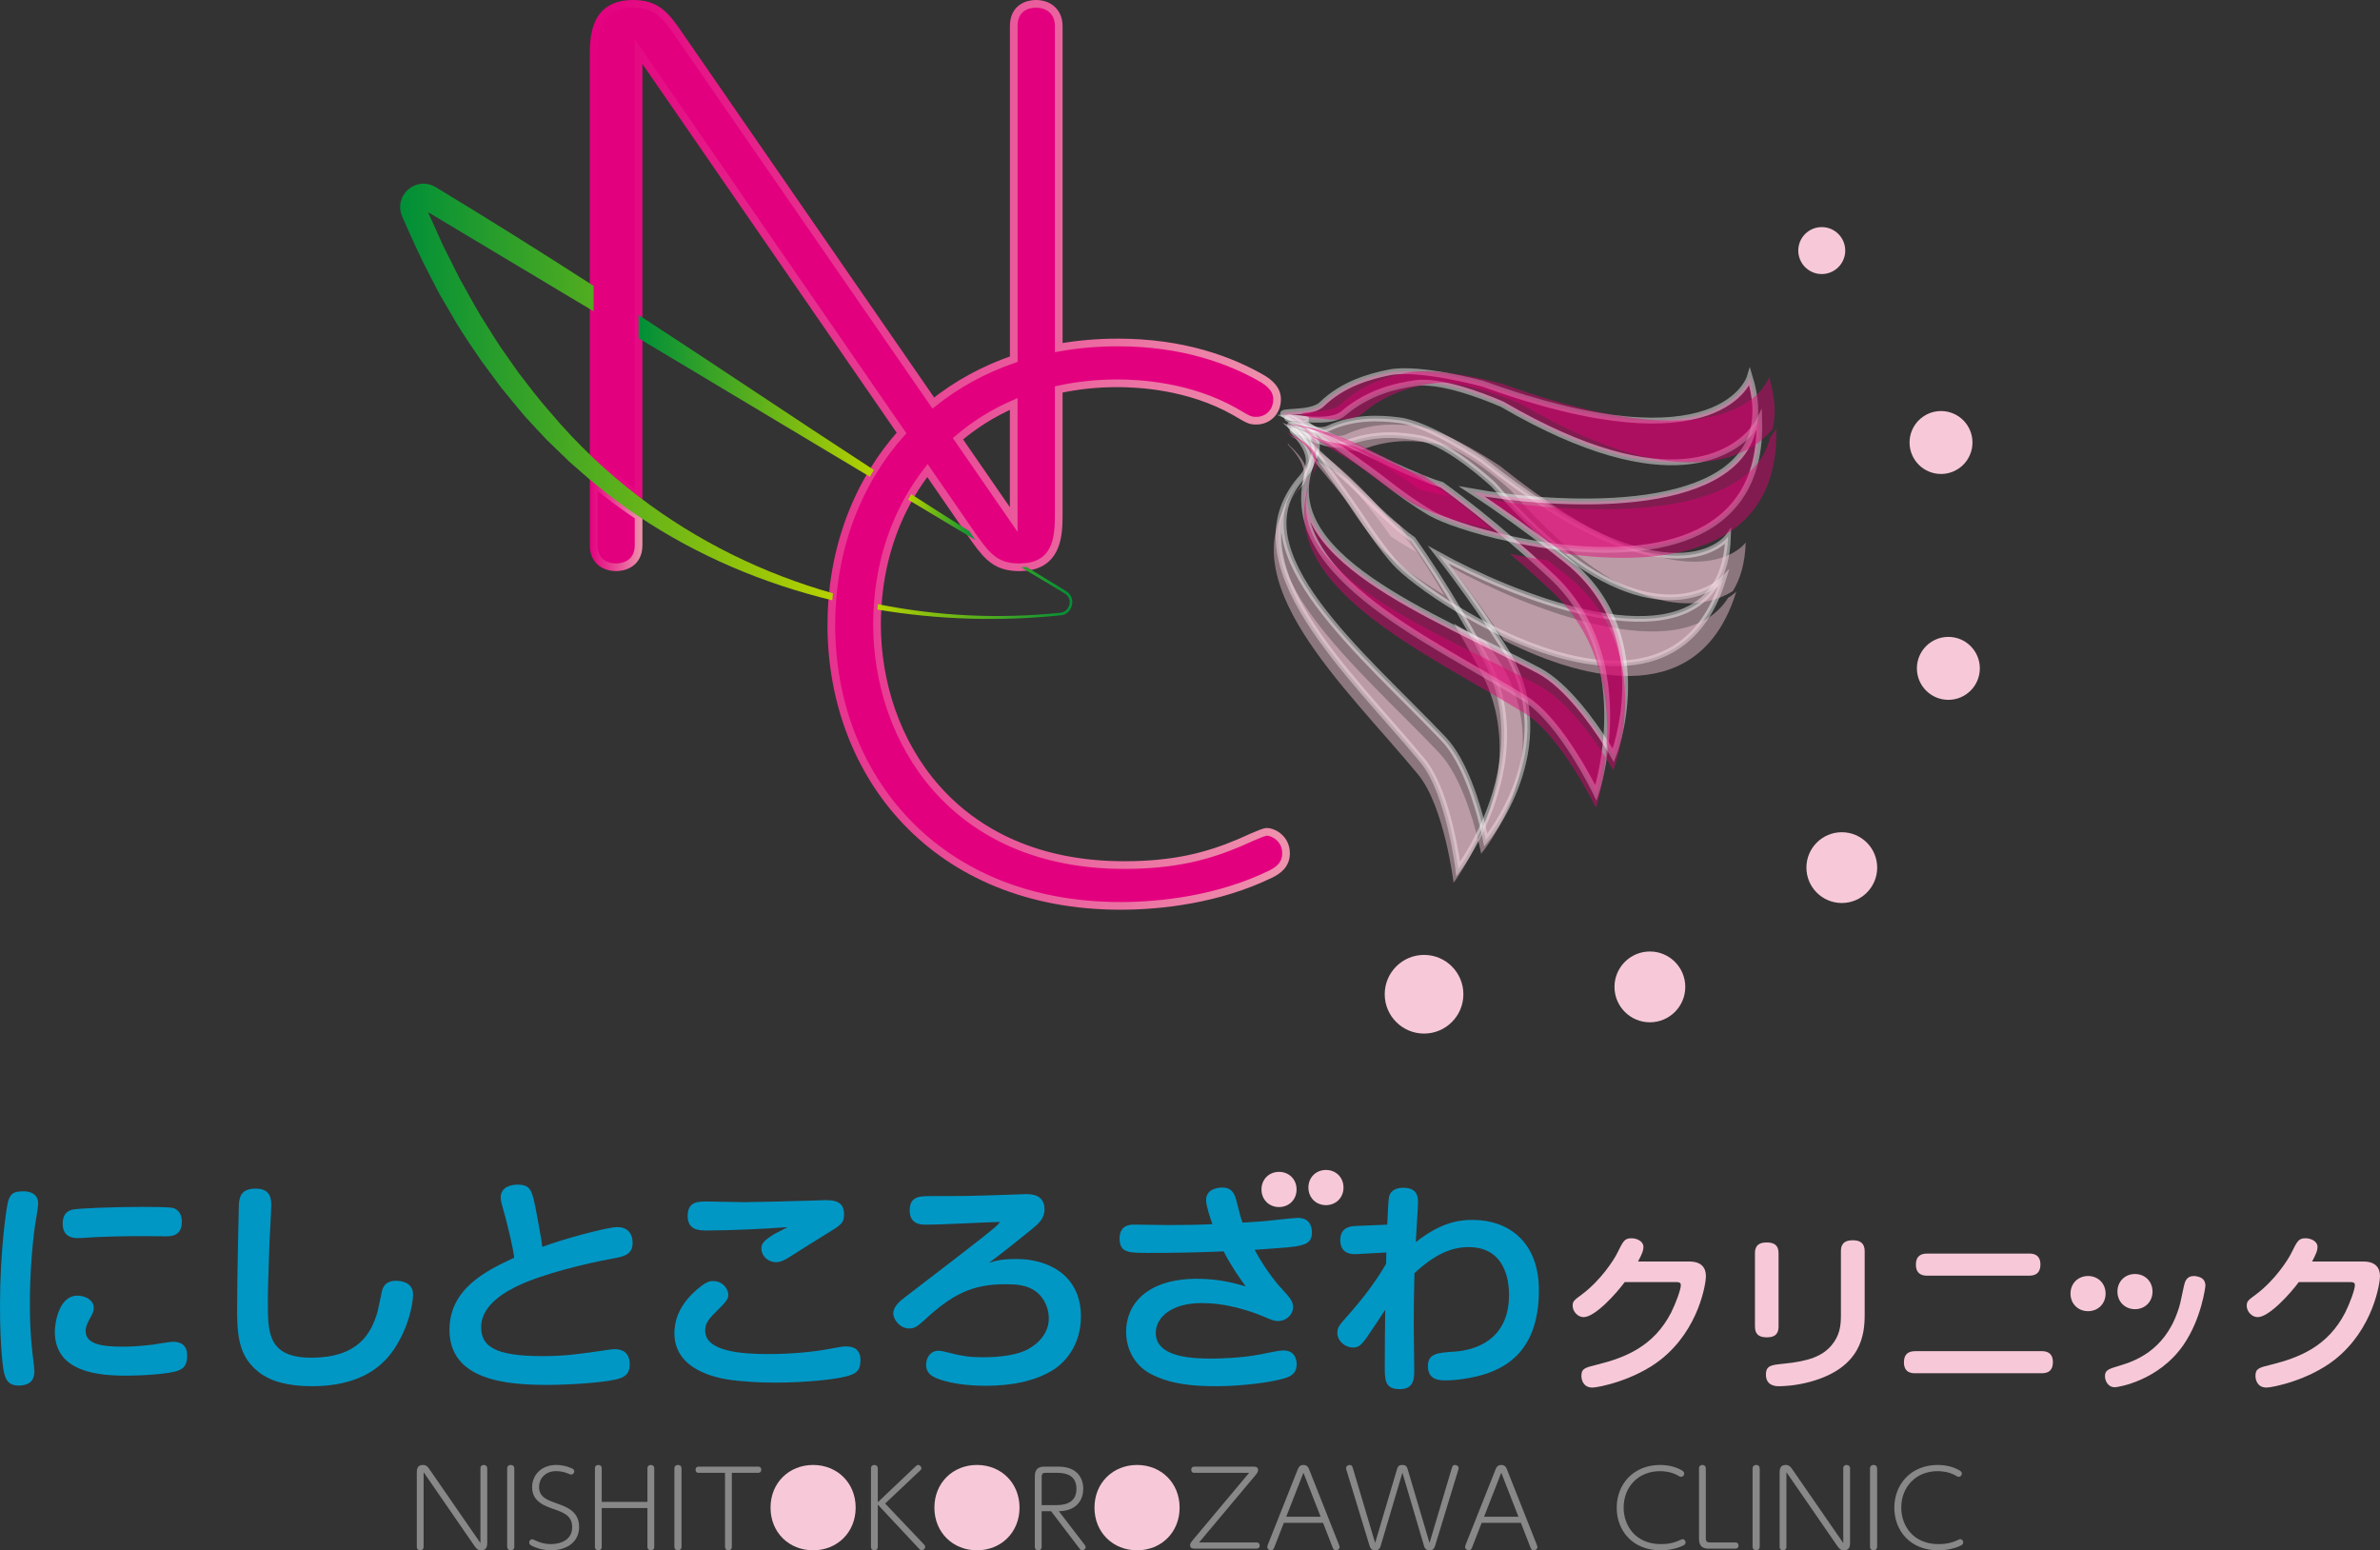 <?xml version="1.0" encoding="utf-8"?>
<!-- Generator: Adobe Illustrator 26.2.1, SVG Export Plug-In . SVG Version: 6.00 Build 0)  -->
<svg version="1.1" id="レイヤー_1" xmlns="http://www.w3.org/2000/svg" xmlns:xlink="http://www.w3.org/1999/xlink" x="0px"
	 y="0px" viewBox="0 0 201.626 131.324" style="enable-background:new 0 0 201.626 131.324;" xml:space="preserve">
<rect x="0" y="0" width="201.626" height="131.324" fill="#333333" stroke="none"/>
<style type="text/css">
	.st0{opacity:0.45;fill:#F7C9D8;stroke:#FFFFFF;stroke-width:0.477;stroke-miterlimit:10;}
	.st1{opacity:0.45;fill:#F7C9D8;}
	.st2{fill:none;}
	.st3{fill:#E3007F;stroke:url(#SVGID_1_);stroke-width:0.65;stroke-miterlimit:10;}
	
		.st4{fill:#E3007F;stroke:url(#SVGID_00000065782223842667125700000011024710189721704848_);stroke-width:0.65;stroke-miterlimit:10;}
	.st5{fill:#F7C9D8;}
	.st6{opacity:0.45;fill:#E30075;stroke:#FFFFFF;stroke-width:0.494;stroke-miterlimit:10;}
	.st7{opacity:0.45;fill:#E30075;}
	.st8{fill:url(#SVGID_00000134937925688826738310000015750195808579310483_);}
	.st9{fill:url(#SVGID_00000010291434703105401010000003910409232521720505_);}
	.st10{fill:url(#SVGID_00000141432802948434390740000006443347876616167345_);}
	.st11{fill:url(#SVGID_00000152264333078397205290000000295166830035184540_);}
	.st12{fill:#888888;}
	.st13{fill:#0097C5;}
</style>
<g>
	<g>
		<g>
			<path class="st0" d="M122.32,62.624c-6.684-7.072-17.766-16.02-11.934-22.279c0.348-0.374,1.814-1.449-0.767-3.779
				c-0.11-0.1-0.059-0.111,0.094-0.065c0,0-0.001-0.001-0.001-0.001c-0.204-0.071-0.291-0.07-0.173,0.05
				c2.379,2.424,0.91,3.673,0.555,4.099c-5.943,7.138,4.323,16.386,10.433,23.798c2.227,2.701,3.01,9.172,3.01,9.172
				s1.061-1.395,2.077-3.617C125.157,68.136,124.086,64.492,122.32,62.624z"/>
			<path class="st0" d="M111.388,37.234c0.697,0.248,1.771,0.648,2.553,0.34c2.499-0.986,4.768-0.761,6.41-0.449
				c2.48,0.469,6.176,3.939,6.176,3.939c10.434,12.004,16.777,9.758,18.775,8.508c0.65-1.033,1.041-2.386,1.096-4.123
				c0,0-4.597,6.501-20.836-6.496c0,0-4.475-3.029-6.984-3.352c-1.662-0.216-3.904-0.323-6.046,0.691
				c-1.131,0.536-3.606-0.749-3.204-0.187c0.036,0.05,0.173,0.19,0.384,0.394c0.008,0.003,0.016,0.006,0.025,0.009
				C110.054,36.61,110.752,36.926,111.388,37.234z"/>
			<path class="st0" d="M126.044,56.129c2.546,5.216,1.111,10.498-0.431,13.872c0.173,0.709,0.258,1.162,0.258,1.162
				s6.569-7.777,1.784-15.897c-0.088-0.149-0.571-0.926-1.339-2.08c-0.975-0.492-1.904-1.011-2.768-1.531
				C124.984,54.076,125.925,55.885,126.044,56.129z"/>
			<path class="st0" d="M111.097,37.133c-0.517-0.26-1.056-0.514-1.361-0.624c-0.008-0.002-0.016-0.005-0.023-0.008
				c0.315,0.306,0.796,0.758,1.355,1.28c-0.203-0.296-0.335-0.499-0.361-0.564C110.629,37.019,110.794,37.036,111.097,37.133z"/>
			<path class="st0" d="M145.988,49.052c0,0-0.23,0.234-0.686,0.519c-3.933,6.253-17.365,0.78-23.441-2.575
				c1.838,2.353,3.412,4.622,4.456,6.19C133.45,56.785,142.964,58.921,145.988,49.052z"/>
			<path class="st0" d="M115.618,42.069c-0.893-0.895-3.015-2.854-4.551-4.287c0.946,1.379,3.468,4.815,4.33,6.145
				c0.763,1.178,1.702,2.505,2.724,3.681c0.707,0.814,2.743,2.433,5.427,4.048c-1.056-1.782-2.381-3.895-3.843-5.961
				c-0.194-0.133-0.359-0.254-0.491-0.36C117.92,44.298,116.665,43.118,115.618,42.069z"/>
		</g>
		<path class="st1" d="M121.928,63.779c-6.684-7.072-17.766-16.02-11.934-22.279c0.348-0.374,1.814-1.449-0.767-3.779
			c-0.11-0.1-0.059-0.111,0.094-0.065c-0.001,0-0.001-0.001-0.001-0.001c-0.204-0.071-0.291-0.07-0.173,0.05
			c2.379,2.424,0.91,3.673,0.555,4.099c-5.943,7.138,4.323,16.386,10.432,23.798c2.227,2.701,3.01,9.172,3.01,9.172
			s1.061-1.395,2.077-3.617C124.764,69.291,123.693,65.647,121.928,63.779z"/>
		<path class="st1" d="M112.88,37.74c0.697,0.248,1.771,0.648,2.553,0.34c2.499-0.986,4.768-0.761,6.41-0.449
			c2.48,0.469,6.176,3.939,6.176,3.939c10.434,12.004,16.777,9.758,18.775,8.508c0.65-1.033,1.041-2.386,1.096-4.123
			c0,0-4.597,6.501-20.836-6.496c0,0-4.475-3.029-6.984-3.352c-1.662-0.216-3.904-0.323-6.046,0.691
			c-1.131,0.536-3.606-0.749-3.204-0.187c0.036,0.05,0.173,0.19,0.384,0.394c0.008,0.003,0.016,0.006,0.025,0.009
			C111.546,37.117,112.243,37.433,112.88,37.74z"/>
		<path class="st1" d="M125.652,57.284c2.546,5.216,1.111,10.498-0.431,13.872c0.173,0.709,0.258,1.162,0.258,1.162
			s6.569-7.777,1.784-15.897c-0.088-0.149-0.571-0.926-1.339-2.08c-0.975-0.492-1.904-1.011-2.768-1.531
			C124.591,55.231,125.532,57.04,125.652,57.284z"/>
		<path class="st1" d="M147.091,50.116c0,0-0.23,0.234-0.686,0.519c-3.933,6.253-17.365,0.78-23.441-2.575
			c1.838,2.353,3.412,4.622,4.456,6.19C134.552,57.849,144.066,59.985,147.091,50.116z"/>
		<path class="st1" d="M114.45,40.852c-0.893-0.895-2.058-1.014-3.594-2.448c0.946,1.379,2.511,2.976,3.373,4.305
			c0.763,1.178,1.702,2.505,2.724,3.681c0.707,0.814,2.743,2.433,5.427,4.048c-1.056-1.782-2.381-3.895-3.843-5.961
			c-0.194-0.133-0.359-0.254-0.491-0.36C116.751,43.081,115.496,41.901,114.45,40.852z"/>
		<path class="st1" d="M109.529,36.994c-0.107-0.038-0.204-0.072-0.291-0.1c0.521,0.262,1.018,0.53,1.225,0.66
			c2.466,1.545,5.093,4.665,7.384,7.901c0.522,0.358,1.258,0.807,2.154,1.302c-2.801-3.587-6.215-7.369-9.296-9.161
			C110.501,37.477,110.035,37.239,109.529,36.994z"/>
	</g>
	<path class="st2" d="M85.879,34.218c-1.749,0.763-3.331,1.758-4.725,2.947l4.725,6.842V34.218z"/>
	<path class="st2" d="M36.264,17.972c0.389,0.862,0.945,2.11,1.253,2.791c0.324,0.653,1.107,2.196,1.417,2.819
		c0.467,0.85,1.307,2.363,1.811,3.204c0.525,0.815,1.147,1.862,1.693,2.662c0.188,0.258,1.295,1.854,1.509,2.152
		c0.845,1.091,1.708,2.246,2.63,3.279c1.17,1.391,2.409,2.703,3.711,3.934V26.37C45.463,23.48,40.74,20.652,36.264,17.972z"/>
	<path class="st2" d="M89.834,51.907c0.661-0.051,1.034-0.907,0.608-1.421c-0.138-0.199-0.615-0.428-0.831-0.57
		c-0.329-0.196-1.9-1.137-3.118-1.867c-0.048,0.001-0.095,0.004-0.145,0.004c-1.844,0-2.635-0.804-3.718-2.316
		c-1.864-1.116-3.764-2.254-5.692-3.408c-1.455,2.606-2.347,5.606-2.577,8.849C79.397,52.19,84.618,52.448,89.834,51.907z"/>
	<path class="st2" d="M82.103,44.982l-3.532-5.122c-0.497,0.635-0.953,1.305-1.369,2.004c1.544,0.994,3.049,1.953,4.465,2.841
		C81.812,44.798,81.958,44.89,82.103,44.982z"/>
	<path class="st2" d="M54.099,28.652v13.404c4.929,3.767,10.526,6.526,16.462,8.204c0.355-3.586,1.426-6.94,3.129-9.877
		C67.273,36.541,60.629,32.562,54.099,28.652z"/>
	<path class="st2" d="M74.033,39.812c0.689-1.113,1.471-2.162,2.343-3.136L54.099,4.371v22.311c3.341,2.175,6.649,4.36,9.877,6.506
		C67.053,35.231,70.567,37.555,74.033,39.812z"/>
	<g>
		<linearGradient id="SVGID_1_" gradientUnits="userSpaceOnUse" x1="49.963" y1="44.288" x2="54.424" y2="44.288">
			<stop  offset="0" style="stop-color:#E3007F"/>
			<stop  offset="1" style="stop-color:#EE93AD"/>
			<stop  offset="1" style="stop-color:#E9B6BE"/>
		</linearGradient>
		<path class="st3" d="M50.288,46.177c0,1.231,0.821,1.876,1.935,1.876c0.586,0,1.876-0.292,1.876-1.876V43.74
			c-1.315-0.881-2.586-1.832-3.811-2.849V46.177z"/>
		
			<linearGradient id="SVGID_00000014634452685062991650000011601998137571308931_" gradientUnits="userSpaceOnUse" x1="49.963" y1="38.531" x2="109.276" y2="38.531">
			<stop  offset="0" style="stop-color:#E3007F"/>
			<stop  offset="1" style="stop-color:#EE93AD"/>
			<stop  offset="1" style="stop-color:#E9B6BE"/>
		</linearGradient>
		
			<path style="fill:#E3007F;stroke:url(#SVGID_00000014634452685062991650000011601998137571308931_);stroke-width:0.65;stroke-miterlimit:10;" d="
			M107.31,70.465c-0.352,0-2.17,0.879-2.346,0.938c-2.638,1.113-5.453,1.876-9.733,1.876c-14.541,0-20.932-10.612-20.932-20.404
			c0-0.417,0.015-0.829,0.036-1.238c0.008-0.153,0.016-0.307,0.027-0.459c0.23-3.243,1.122-6.243,2.577-8.849
			c0.087-0.155,0.173-0.311,0.264-0.464c0.416-0.699,0.872-1.369,1.369-2.004l3.532,5.122l0.258,0.374
			c0.092,0.132,0.182,0.258,0.27,0.381c1.083,1.512,1.874,2.316,3.718,2.316c0.05,0,0.096-0.003,0.145-0.004
			c0.162-0.004,0.317-0.014,0.463-0.031c2.733-0.326,2.734-2.893,2.734-4.538V32.99c1.56-0.341,3.215-0.521,4.954-0.521
			c1.701,0,6.039,0.177,9.969,2.405c1.113,0.644,1.231,0.762,1.817,0.762c0.939,0,1.759-0.703,1.759-1.818
			c0-0.528-0.234-1.113-1.172-1.7c-2.815-1.642-6.861-3.108-12.313-3.108c-1.751,0-3.423,0.15-5.013,0.432V2.202
			c0-1.174-0.821-1.877-1.935-1.877c-0.645,0-1.876,0.293-1.876,1.877v28.222c-2.558,0.879-4.841,2.141-6.816,3.714L57.617,3.081
			c-1.232-1.817-1.994-2.756-3.988-2.756c-3.342,0-3.342,2.874-3.342,4.574v19.316v2.155v12.445
			c1.218,1.152,2.491,2.233,3.811,3.242V28.652v-1.97V4.371l22.276,32.305c-0.872,0.974-1.654,2.023-2.343,3.136
			c-0.117,0.189-0.231,0.379-0.342,0.571c-1.703,2.937-2.774,6.291-3.129,9.877c-0.019,0.197-0.037,0.394-0.052,0.592
			c-0.053,0.686-0.081,1.38-0.081,2.081c0,12.782,8.854,23.804,24.509,23.804c3.343,0,8.267-0.527,12.723-2.697
			c0.587-0.293,1.29-0.762,1.29-1.759C108.951,71.051,107.895,70.465,107.31,70.465z M85.879,34.218v9.789l-4.725-6.842
			C82.548,35.976,84.13,34.981,85.879,34.218z"/>
	</g>
	<g>
		<g>
			<circle class="st5" cx="154.333" cy="21.226" r="1.989"/>
		</g>
		<g>
			<circle class="st5" cx="164.437" cy="37.484" r="2.665"/>
		</g>
		<g>
			<circle class="st5" cx="165.059" cy="56.616" r="2.666"/>
		</g>
		<g>
			<circle class="st5" cx="156.031" cy="73.495" r="2.998"/>
		</g>
		<g>
			<circle class="st5" cx="139.773" cy="83.599" r="2.999"/>
		</g>
		<g>
			<circle class="st5" cx="120.641" cy="84.221" r="3.332"/>
		</g>
	</g>
	<g>
		<g>
			<path class="st6" d="M130.35,56.8c-8.91-4.708-22.757-9.79-19.124-17.869c0.217-0.482,1.296-2.025-2.011-3.45
				c-0.141-0.061-0.095-0.089,0.071-0.095c-0.001,0-0.001-0.001-0.002-0.001c-0.223-0.002-0.309,0.028-0.153,0.107
				c3.14,1.584,2.116,3.298,1.91,3.834c-3.45,8.979,9.698,14.627,18.157,19.859c3.083,1.907,6.007,7.99,6.007,7.99
				s0.576-1.721,0.832-4.238C134.968,61.26,132.704,58.044,130.35,56.8z"/>
			<path class="st6" d="M111.172,35.546c0.766,0.011,1.953,0.045,2.616-0.517c2.122-1.799,4.422-2.334,6.136-2.575
				c2.587-0.366,7.368,1.805,7.368,1.805c14.23,8.294,19.701,3.979,21.244,2.087c0.293-1.23,0.226-2.687-0.299-4.407
				c0,0-2.342,7.906-22.594,0.572c0,0-5.397-1.479-7.965-0.96c-1.702,0.342-3.936,0.984-5.698,2.692
				c-0.931,0.903-3.785,0.467-3.204,0.885c0.052,0.037,0.233,0.129,0.507,0.259c0.009,0,0.018,0,0.027,0
				C109.657,35.379,110.446,35.456,111.172,35.546z"/>
			<path class="st6" d="M131.838,49.191c4.234,4.266,4.587,9.924,4.199,13.746c0.406,0.637,0.64,1.053,0.64,1.053
				s3.851-9.814-3.547-16.182c-0.136-0.117-0.868-0.718-2.006-1.593c-1.12-0.157-2.204-0.357-3.224-0.579
				C130.115,47.531,131.64,48.992,131.838,49.191z"/>
			<path class="st6" d="M110.854,35.544c-0.593-0.083-1.207-0.153-1.543-0.158c-0.008,0-0.018,0-0.025,0
				c0.411,0.195,1.033,0.478,1.755,0.804c-0.298-0.223-0.495-0.378-0.542-0.433C110.357,35.589,110.524,35.55,110.854,35.544z"/>
			<path class="st6" d="M149.036,35.607c0,0-0.148,0.306-0.5,0.738c-1.773,7.442-16.767,6.549-23.843,5.284
				c2.586,1.695,4.885,3.395,6.431,4.585C139.318,47.367,149.358,46.292,149.036,35.607z"/>
			<path class="st6" d="M116.931,38.878c-1.173-0.58-3.907-1.794-5.89-2.688c1.387,1.037,5.005,3.566,6.293,4.582
				c1.141,0.901,2.504,1.889,3.898,2.702c0.964,0.563,3.501,1.472,6.67,2.161c-1.629-1.395-3.632-3.026-5.754-4.565
				c-0.235-0.066-0.437-0.13-0.602-0.189C119.931,40.296,118.307,39.558,116.931,38.878z"/>
		</g>
		<path class="st7" d="M130.35,58.063c-8.91-4.708-22.757-9.79-19.124-17.869c0.217-0.482,1.296-2.025-2.011-3.45
			c-0.141-0.061-0.095-0.089,0.071-0.095c-0.001,0-0.001-0.001-0.002-0.001c-0.223-0.002-0.309,0.028-0.153,0.107
			c3.14,1.584,2.116,3.298,1.91,3.834c-3.45,8.979,9.698,14.627,18.157,19.859c3.083,1.907,6.007,7.99,6.007,7.99
			s0.576-1.721,0.832-4.238C134.968,62.523,132.704,59.307,130.35,58.063z"/>
		<path class="st7" d="M112.804,35.546c0.766,0.011,1.953,0.045,2.616-0.517c2.122-1.799,4.422-2.334,6.136-2.575
			c2.587-0.366,7.368,1.805,7.368,1.805c14.23,8.294,19.701,3.979,21.244,2.087c0.293-1.23,0.226-2.687-0.299-4.407
			c0,0-2.342,7.906-22.594,0.572c0,0-5.397-1.479-7.965-0.96c-1.702,0.342-3.936,0.984-5.698,2.692
			c-0.931,0.903-3.785,0.467-3.204,0.885c0.052,0.037,0.233,0.129,0.507,0.259c0.009,0,0.018,0,0.027,0
			C111.288,35.379,112.077,35.456,112.804,35.546z"/>
		<path class="st7" d="M131.838,50.454c4.234,4.266,4.587,9.924,4.199,13.746c0.406,0.637,0.64,1.053,0.64,1.053
			s3.851-9.814-3.547-16.182c-0.136-0.117-0.868-0.718-2.006-1.593c-1.12-0.157-2.204-0.357-3.224-0.579
			C130.115,48.794,131.64,50.255,131.838,50.454z"/>
		<path class="st7" d="M150.472,36.283c0,0-0.148,0.306-0.5,0.738c-1.773,7.442-16.767,6.549-23.843,5.284
			c2.586,1.695,4.885,3.395,6.431,4.585C140.754,48.043,150.794,46.968,150.472,36.283z"/>
		<path class="st7" d="M115.38,38.074c-1.173-0.58-2.356-0.309-4.339-1.203c1.387,1.037,3.453,2.081,4.741,3.098
			c1.141,0.901,2.504,1.889,3.898,2.702c0.964,0.563,3.5,1.472,6.67,2.161c-1.629-1.395-3.632-3.026-5.754-4.565
			c-0.235-0.066-0.437-0.13-0.602-0.189C118.379,39.492,116.756,38.754,115.38,38.074z"/>
		<path class="st7" d="M109.27,35.93c-0.117-0.002-0.225-0.003-0.319-0.001c0.599,0.084,1.175,0.181,1.421,0.239
			c2.932,0.693,6.548,2.877,9.872,5.288c0.631,0.177,1.502,0.372,2.546,0.559c-3.942-2.584-8.549-5.155-12.167-5.886
			C110.384,36.08,109.847,36.001,109.27,35.93z"/>
	</g>
	<g>
		
			<linearGradient id="SVGID_00000013155869743971193440000004252832229805014921_" gradientUnits="userSpaceOnUse" x1="76.939" y1="43.8" x2="82.63" y2="43.8">
			<stop  offset="0" style="stop-color:#B7D100"/>
			<stop  offset="1" style="stop-color:#008F38"/>
		</linearGradient>
		<path style="fill:url(#SVGID_00000013155869743971193440000004252832229805014921_);" d="M82.361,45.356l-0.258-0.374
			c-0.145-0.092-0.291-0.184-0.436-0.276c-1.416-0.889-2.92-1.847-4.465-2.841c-0.091,0.153-0.177,0.308-0.264,0.464
			c1.927,1.154,3.828,2.292,5.692,3.408C82.542,45.614,82.453,45.488,82.361,45.356z"/>
		
			<linearGradient id="SVGID_00000127754634110383146450000008341897210914893481_" gradientUnits="userSpaceOnUse" x1="54.099" y1="33.532" x2="74.032" y2="33.532">
			<stop  offset="0" style="stop-color:#008F38"/>
			<stop  offset="1" style="stop-color:#B7D100"/>
		</linearGradient>
		<path style="fill:url(#SVGID_00000127754634110383146450000008341897210914893481_);" d="M54.099,26.682v1.97
			c6.529,3.91,13.174,7.889,19.591,11.731c0.111-0.192,0.225-0.383,0.342-0.571c-3.466-2.256-6.98-4.581-10.057-6.624
			C60.748,31.042,57.44,28.857,54.099,26.682z"/>
		
			<linearGradient id="SVGID_00000081643960309490174350000002339830541908081547_" gradientUnits="userSpaceOnUse" x1="74.335" y1="50.225" x2="90.845" y2="50.225">
			<stop  offset="0" style="stop-color:#B7D100"/>
			<stop  offset="1" style="stop-color:#008F38"/>
		</linearGradient>
		<path style="fill:url(#SVGID_00000081643960309490174350000002339830541908081547_);" d="M90.622,50.346
			c-0.117-0.155-0.295-0.275-0.439-0.357l-0.451-0.274c-0.927-0.562-1.852-1.129-2.776-1.698c-0.146,0.017-0.301,0.027-0.463,0.031
			c1.219,0.73,2.789,1.672,3.118,1.867c0.216,0.142,0.693,0.371,0.831,0.57c0.426,0.514,0.053,1.37-0.608,1.421
			c-5.217,0.541-10.437,0.283-15.473-0.73c-0.011,0.152-0.019,0.306-0.027,0.459c5.125,0.864,10.375,1.023,15.523,0.486
			C90.696,52.066,91.142,50.994,90.622,50.346z"/>
		
			<linearGradient id="SVGID_00000005229718583402369920000000565126178495365022_" gradientUnits="userSpaceOnUse" x1="33.901" y1="33.205" x2="70.561" y2="33.205">
			<stop  offset="0" style="stop-color:#008F38"/>
			<stop  offset="1" style="stop-color:#B7D100"/>
		</linearGradient>
		<path style="fill:url(#SVGID_00000005229718583402369920000000565126178495365022_);" d="M54.099,42.056
			c-1.32-1.009-2.593-2.09-3.811-3.242c-1.302-1.231-2.541-2.543-3.711-3.934c-0.922-1.033-1.785-2.188-2.63-3.279
			c-0.214-0.298-1.321-1.894-1.509-2.152c-0.545-0.8-1.168-1.847-1.693-2.662c-0.503-0.841-1.344-2.354-1.811-3.204
			c-0.31-0.624-1.093-2.166-1.417-2.819c-0.307-0.681-1.253-2.791-1.253-2.791c4.476,2.68,9.199,5.508,14.024,8.397v-2.155
			c-4.477-2.88-8.979-5.709-13.392-8.368c-1.651-0.976-3.58,0.686-2.828,2.484c0.729,1.677,1.63,3.667,2.494,5.287
			c0.299,0.59,0.682,1.342,1.031,1.905c0,0,1.091,1.874,1.091,1.874c0.647,1.049,1.387,2.157,2.093,3.17
			c0.185,0.261,1.415,1.898,1.615,2.183c0.687,0.843,1.366,1.691,2.072,2.517c0.561,0.621,1.282,1.372,1.851,1.989
			c0.253,0.245,1.669,1.614,1.953,1.887c0,0,1.635,1.429,1.635,1.429c0.127,0.108,0.258,0.212,0.386,0.318
			c1.225,1.017,2.496,1.968,3.811,2.849c4.987,3.34,10.576,5.701,16.41,7.112c0.015-0.198,0.032-0.396,0.052-0.592
			C64.625,48.581,59.028,45.822,54.099,42.056z"/>
	</g>
	<g>
		<path class="st12" d="M40.701,124.379c0-0.24,0.186-0.284,0.284-0.284c0.169,0,0.293,0.107,0.293,0.284v6.252
			c0,0.266,0,0.693-0.506,0.693c-0.302,0-0.417-0.142-0.604-0.408l-4.281-6.208v6.332c0,0.24-0.195,0.284-0.284,0.284
			c-0.169,0-0.293-0.098-0.293-0.284v-6.252c0-0.258,0-0.693,0.506-0.693c0.302,0,0.417,0.142,0.604,0.417l4.281,6.199V124.379z"/>
		<path class="st12" d="M42.966,124.396c0-0.231,0.169-0.302,0.302-0.302c0.186,0,0.302,0.115,0.302,0.302v6.625
			c0,0.266-0.213,0.302-0.302,0.302c-0.178,0-0.302-0.107-0.302-0.302V124.396z"/>
		<path class="st12" d="M45.391,130.507c0.444,0.213,0.87,0.293,1.279,0.293c0.826,0,1.803-0.355,1.803-1.43
			c0-0.986-0.737-1.243-1.51-1.519c-0.826-0.284-1.883-0.648-1.883-1.874c0-1.012,0.764-1.883,2.051-1.883
			c0.453,0,0.888,0.107,1.306,0.284c0.08,0.036,0.213,0.098,0.213,0.266c0,0.142-0.124,0.266-0.266,0.266
			c-0.053,0-0.124-0.027-0.284-0.098c-0.195-0.08-0.551-0.195-0.977-0.195c-0.968,0-1.457,0.675-1.457,1.341
			c0,0.87,0.719,1.119,1.501,1.394c0.853,0.302,1.892,0.675,1.892,1.998c0,1.297-1.075,1.971-2.371,1.971
			c-0.835,0-1.394-0.266-1.607-0.364c-0.124-0.062-0.249-0.142-0.249-0.293c0-0.142,0.107-0.275,0.266-0.275
			C45.142,130.391,45.213,130.427,45.391,130.507z"/>
		<path class="st12" d="M54.849,127.221v-2.842c0-0.222,0.169-0.284,0.284-0.284c0.169,0,0.293,0.098,0.293,0.284v6.661
			c0,0.222-0.169,0.284-0.284,0.284c-0.169,0-0.293-0.098-0.293-0.284v-3.295h-3.872v3.295c0,0.222-0.169,0.284-0.284,0.284
			c-0.169,0-0.293-0.098-0.293-0.284v-6.661c0-0.222,0.169-0.284,0.284-0.284c0.169,0,0.293,0.098,0.293,0.284v2.842H54.849z"/>
		<path class="st12" d="M57.132,124.396c0-0.231,0.169-0.302,0.302-0.302c0.186,0,0.302,0.115,0.302,0.302v6.625
			c0,0.266-0.213,0.302-0.302,0.302c-0.178,0-0.302-0.107-0.302-0.302V124.396z"/>
		<path class="st12" d="M61.999,131.04c0,0.24-0.195,0.284-0.284,0.284c-0.178,0-0.293-0.098-0.293-0.284v-6.279h-2.238
			c-0.213,0-0.258-0.16-0.258-0.258c0-0.16,0.089-0.266,0.258-0.266h5.053c0.213,0,0.258,0.169,0.258,0.266
			c0,0.151-0.089,0.258-0.258,0.258h-2.238V131.04z"/>
		<path class="st5" d="M68.883,124.095c2.043,0,3.606,1.519,3.606,3.615c0,2.096-1.563,3.615-3.606,3.615
			c-2.025,0-3.606-1.501-3.606-3.615C65.277,125.595,66.858,124.095,68.883,124.095z"/>
		<path class="st12" d="M77.507,124.272c0.142-0.142,0.186-0.178,0.275-0.178c0.124,0,0.275,0.124,0.275,0.284
			c0,0.071-0.027,0.115-0.115,0.195l-2.957,2.789l3.197,3.366c0.178,0.186,0.195,0.204,0.195,0.302c0,0.16-0.16,0.293-0.293,0.293
			c-0.107,0-0.186-0.098-0.275-0.186l-3.446-3.686v3.588c0,0.24-0.195,0.284-0.284,0.284c-0.178,0-0.293-0.098-0.293-0.284v-6.661
			c0-0.231,0.186-0.284,0.284-0.284c0.178,0,0.293,0.107,0.293,0.284v2.877L77.507,124.272z"/>
		<path class="st5" d="M82.765,124.095c2.043,0,3.606,1.519,3.606,3.615c0,2.096-1.563,3.615-3.606,3.615
			c-2.025,0-3.606-1.501-3.606-3.615C79.159,125.595,80.74,124.095,82.765,124.095z"/>
		<path class="st12" d="M91.842,130.8c0.08,0.107,0.133,0.169,0.133,0.258c0,0.151-0.169,0.266-0.302,0.266
			c-0.115,0-0.178-0.089-0.249-0.186l-2.38-3.126h-0.799v3.029c0,0.24-0.195,0.284-0.284,0.284c-0.178,0-0.293-0.098-0.293-0.284
			v-5.924c0-0.284,0-0.879,0.791-0.879h1.234c1.421,0,2.078,0.835,2.078,1.883c0,0.817-0.453,1.865-2.069,1.892L91.842,130.8z
			 M89.418,127.496c0.462,0,1.776,0,1.776-1.377c0-1.359-1.234-1.359-1.776-1.359h-0.817c-0.249,0-0.355,0.062-0.355,0.355v2.38
			H89.418z"/>
		<path class="st5" d="M96.327,124.095c2.043,0,3.606,1.519,3.606,3.615c0,2.096-1.563,3.615-3.606,3.615
			c-2.025,0-3.606-1.501-3.606-3.615C92.722,125.595,94.303,124.095,96.327,124.095z"/>
		<path class="st12" d="M106.461,130.658c0.204,0,0.258,0.16,0.258,0.258c0,0.16-0.089,0.266-0.258,0.266h-5.178
			c-0.204,0-0.462,0-0.462-0.284c0-0.169,0.089-0.266,0.293-0.515l4.707-5.622h-4.645c-0.213,0-0.258-0.16-0.258-0.258
			c0-0.16,0.089-0.266,0.258-0.266h5c0.142,0,0.408,0,0.408,0.284c0,0.151-0.08,0.266-0.258,0.48l-4.743,5.657H106.461z"/>
		<path class="st12" d="M108.762,128.997l-0.808,2.078c-0.044,0.107-0.098,0.249-0.284,0.249c-0.133,0-0.311-0.098-0.311-0.275
			c0-0.062,0.036-0.151,0.053-0.213l2.54-6.394c0.062-0.16,0.178-0.346,0.471-0.346c0.329,0,0.426,0.231,0.471,0.346l2.531,6.394
			c0.027,0.071,0.062,0.151,0.062,0.222c0,0.16-0.178,0.266-0.32,0.266c-0.178,0-0.231-0.142-0.275-0.249l-0.808-2.078H108.762z
			 M111.879,128.482l-1.456-3.73l-1.457,3.73H111.879z"/>
		<path class="st12" d="M122.999,124.343c0.044-0.142,0.089-0.249,0.258-0.249c0.142,0,0.311,0.089,0.311,0.258
			c0,0.062-0.009,0.115-0.027,0.16l-1.954,6.394c-0.062,0.195-0.133,0.417-0.471,0.417c-0.364,0-0.435-0.222-0.488-0.408
			l-1.821-6.163l-1.83,6.163c-0.053,0.186-0.124,0.408-0.48,0.408c-0.346,0-0.417-0.213-0.48-0.408l-1.954-6.403
			c-0.018-0.053-0.027-0.089-0.027-0.151c0-0.195,0.195-0.266,0.311-0.266c0.16,0,0.213,0.098,0.258,0.249l1.892,6.359l1.856-6.261
			c0.089-0.302,0.249-0.346,0.426-0.346c0.213,0,0.373,0.018,0.471,0.346l1.856,6.261L122.999,124.343z"/>
		<path class="st12" d="M125.522,128.997l-0.808,2.078c-0.044,0.107-0.098,0.249-0.284,0.249c-0.133,0-0.311-0.098-0.311-0.275
			c0-0.062,0.036-0.151,0.053-0.213l2.54-6.394c0.062-0.16,0.178-0.346,0.471-0.346c0.329,0,0.426,0.231,0.471,0.346l2.531,6.394
			c0.027,0.071,0.062,0.151,0.062,0.222c0,0.16-0.178,0.266-0.32,0.266c-0.178,0-0.231-0.142-0.275-0.249l-0.808-2.078H125.522z
			 M128.639,128.482l-1.456-3.73l-1.457,3.73H128.639z"/>
		<path class="st12" d="M136.962,127.718c0-1.989,1.412-3.623,3.677-3.623c0.826,0,1.439,0.222,1.865,0.471
			c0.142,0.089,0.178,0.178,0.178,0.258c0,0.169-0.124,0.275-0.266,0.275c-0.089,0-0.107-0.018-0.275-0.115
			c-0.595-0.337-1.252-0.364-1.51-0.364c-1.856,0-3.082,1.35-3.082,3.091c0,1.483,0.968,3.091,3.17,3.091
			c0.648,0,1.075-0.115,1.474-0.284c0.027-0.009,0.302-0.142,0.355-0.142c0.089,0,0.249,0.089,0.249,0.275
			c0,0.151-0.107,0.222-0.195,0.266c-0.675,0.329-1.421,0.408-1.927,0.408C138.303,131.324,136.962,129.654,136.962,127.718z"/>
		<path class="st12" d="M144.725,131.182c-0.79,0-0.79-0.604-0.79-0.879v-5.924c0-0.222,0.169-0.284,0.284-0.284
			c0.186,0,0.293,0.107,0.293,0.284v5.933c0,0.284,0.107,0.346,0.355,0.346h2.158c0.204,0,0.258,0.16,0.258,0.258
			c0,0.16-0.089,0.266-0.258,0.266H144.725z"/>
		<path class="st12" d="M148.473,124.396c0-0.231,0.169-0.302,0.302-0.302c0.187,0,0.302,0.115,0.302,0.302v6.625
			c0,0.266-0.213,0.302-0.302,0.302c-0.178,0-0.302-0.107-0.302-0.302V124.396z"/>
		<path class="st12" d="M156.155,124.379c0-0.24,0.186-0.284,0.284-0.284c0.169,0,0.293,0.107,0.293,0.284v6.252
			c0,0.266,0,0.693-0.506,0.693c-0.302,0-0.417-0.142-0.604-0.408l-4.281-6.208v6.332c0,0.24-0.195,0.284-0.284,0.284
			c-0.169,0-0.293-0.098-0.293-0.284v-6.252c0-0.258,0-0.693,0.506-0.693c0.302,0,0.417,0.142,0.604,0.417l4.281,6.199V124.379z"/>
		<path class="st12" d="M158.42,124.396c0-0.231,0.169-0.302,0.302-0.302c0.187,0,0.302,0.115,0.302,0.302v6.625
			c0,0.266-0.213,0.302-0.302,0.302c-0.178,0-0.302-0.107-0.302-0.302V124.396z"/>
		<path class="st12" d="M160.481,127.718c0-1.989,1.412-3.623,3.677-3.623c0.826,0,1.439,0.222,1.865,0.471
			c0.142,0.089,0.178,0.178,0.178,0.258c0,0.169-0.124,0.275-0.266,0.275c-0.089,0-0.107-0.018-0.275-0.115
			c-0.595-0.337-1.252-0.364-1.51-0.364c-1.856,0-3.082,1.35-3.082,3.091c0,1.483,0.968,3.091,3.17,3.091
			c0.648,0,1.075-0.115,1.474-0.284c0.027-0.009,0.302-0.142,0.355-0.142c0.089,0,0.249,0.089,0.249,0.275
			c0,0.151-0.107,0.222-0.195,0.266c-0.675,0.329-1.421,0.408-1.927,0.408C161.822,131.324,160.481,129.654,160.481,127.718z"/>
	</g>
	<g>
		<g>
			<path class="st13" d="M3.236,101.947c0,0.324-0.247,1.675-0.286,1.961c-0.228,1.694-0.419,4.093-0.419,6.568
				c0,1.371,0.057,2.722,0.209,4.055c0.038,0.324,0.171,1.371,0.171,1.618c0,0.438-0.095,1.218-1.333,1.218
				c-0.933,0-1.123-0.571-1.276-1.257C0.286,115.959,0,114.36,0,110.571c0-4.588,0.533-8.167,0.666-8.719
				c0.228-0.933,0.723-0.933,1.428-0.933C2.208,100.919,3.236,100.957,3.236,101.947z M15.116,116.092
				c-0.742,0.305-3.16,0.438-4.264,0.438c-2.456,0.019-6.206-0.266-6.206-3.712c0-0.704,0.324-3.065,1.904-3.065
				c0.609,0,1.39,0.324,1.39,1.028c0,0.285-0.019,0.362-0.381,1.009c-0.228,0.419-0.305,0.704-0.305,0.952
				c0,1.123,1.352,1.333,3.16,1.333c0.514,0,1.485-0.038,2.513-0.171c0.267-0.038,1.485-0.247,1.732-0.247
				c0.685,0,1.199,0.305,1.199,1.18C15.858,115.692,15.516,115.921,15.116,116.092z M14.069,104.727
				c-0.305,0-1.637-0.019-1.904-0.019c-1.066,0-3.351,0.019-5.083,0.152c-0.114,0-0.381,0.019-0.514,0.019
				c-0.723,0-1.256-0.324-1.256-1.218c0-1.066,0.704-1.18,0.971-1.218c0.457-0.076,3.16-0.209,5.711-0.209
				c2.513,0,2.665,0.057,2.894,0.19c0.4,0.228,0.514,0.666,0.514,1.085C15.401,104.613,14.64,104.727,14.069,104.727z"/>
			<path class="st13" d="M22.979,102.1c0,0.495-0.133,2.722-0.152,3.179c-0.133,3.655-0.133,4.283-0.133,5.102
				c0,2.456,0,4.626,3.655,4.626c4.055,0,5.102-2.094,5.635-3.884c0.076-0.286,0.324-1.58,0.4-1.847
				c0.228-0.781,0.952-0.781,1.161-0.781c0.305,0,1.447,0.057,1.447,1.161c0,0.723-0.343,2.78-1.656,4.702
				c-1.523,2.227-4.017,3.065-6.911,3.065c-2.018,0-3.503-0.4-4.512-1.199c-1.428-1.142-1.828-2.494-1.828-5.121
				c0-3.046,0.152-9.081,0.152-9.157c0.076-0.742,0.324-1.257,1.428-1.257C22.979,100.672,22.979,101.662,22.979,102.1z"/>
			<path class="st13" d="M52.297,103.946c1.295,0,1.295,1.161,1.295,1.333c0,0.99-0.704,1.161-1.789,1.352
				c-2.208,0.4-5.864,1.295-7.882,2.265c-0.971,0.457-3.16,1.599-3.16,3.522c0,1.58,1.066,2.456,5.159,2.456
				c1.942,0,2.97-0.152,5.35-0.495c0.476-0.076,0.628-0.095,0.819-0.095c0.704,0,1.257,0.343,1.257,1.295
				c0,0.895-0.533,1.123-1.18,1.276c-1.199,0.267-3.827,0.457-5.826,0.457c-3.37,0-8.262-0.362-8.262-4.664
				c0-3.56,3.255-5.064,5.483-6.111c-0.114-0.933-0.495-2.456-0.761-3.484c-0.038-0.152-0.228-0.819-0.267-0.952
				c-0.057-0.209-0.114-0.457-0.114-0.666c0-0.838,0.781-1.085,1.409-1.085c1.142,0,1.237,0.495,1.561,2.075
				c0.114,0.59,0.514,2.722,0.552,3.198C47.823,104.917,51.46,103.946,52.297,103.946z"/>
			<path class="st13" d="M71.716,116.587c-0.914,0.247-3.332,0.533-6.111,0.533c-1.561,0-2.741-0.114-3.579-0.209
				c-1.333-0.171-4.893-0.857-4.893-3.979c0-1.923,1.276-3.217,2.227-3.96c0.438-0.324,0.704-0.457,1.028-0.457
				c0.895,0,1.314,0.723,1.314,1.161c0,0.419-0.324,0.723-1.047,1.447c-0.838,0.799-0.914,1.18-0.914,1.599
				c0,1.771,3.103,1.98,5.369,1.98c1.789,0,3.769-0.171,5.14-0.438c1.123-0.209,1.161-0.209,1.447-0.209
				c0.228,0,1.199,0,1.199,1.142C72.896,116.073,72.573,116.359,71.716,116.587z M59.856,104.232c-0.609,0-1.599-0.019-1.599-1.218
				c0-1.237,0.857-1.237,1.637-1.237c0.305,0,2.665,0.057,3.16,0.057c0.723,0,4.759-0.095,5.692-0.133
				c0.228,0,0.971-0.038,1.142-0.038c0.704,0,1.618,0.057,1.618,1.18c0,0.781-0.247,0.914-1.523,1.694
				c-0.476,0.286-2.627,1.637-3.065,1.923c-0.514,0.324-0.819,0.457-1.18,0.457c-0.704,0-1.237-0.552-1.237-1.161
				c0-0.438,0.267-0.704,1.028-1.18c0.171-0.114,1.009-0.514,1.18-0.628C64.767,104.099,61.855,104.232,59.856,104.232z"/>
			<path class="st13" d="M86.166,106.65c2.475,0,5.407,1.257,5.407,4.874c0,2.285-1.218,3.807-2.342,4.512
				c-1.637,1.028-3.731,1.352-5.749,1.352c-0.761,0-2.684-0.057-4.112-0.628c-0.362-0.152-0.914-0.4-0.914-1.161
				c0-0.514,0.305-1.18,1.066-1.18c0.171,0,0.533,0.076,0.952,0.19c1.123,0.285,1.77,0.362,2.799,0.362c0.476,0,2.494,0,3.75-0.647
				c0.99-0.514,1.828-1.447,1.828-2.627c0-1.104-0.609-2.151-1.561-2.57c-0.495-0.229-1.047-0.343-2.113-0.343
				c-2.875,0-4.55,0.895-6.873,3.046c-0.533,0.476-0.8,0.704-1.276,0.704c-0.838,0-1.352-0.819-1.352-1.256
				c0-0.628,0.59-1.085,0.99-1.39c1.237-0.971,7.139-5.426,7.824-6.111c0.095-0.095,0.152-0.171,0.228-0.267
				c-1.751,0.038-4.569,0.228-6.339,0.228c-0.343,0-1.314-0.019-1.314-1.199c0-1.218,0.876-1.218,1.751-1.218
				c2.913,0,3.389,0,7.615-0.152c0.229,0,0.4-0.019,0.438-0.019c0.457,0,1.618,0,1.618,1.295c0,0.781-0.514,1.218-1.047,1.656
				c-1.199,0.971-2.399,1.942-3.655,2.875C84.453,106.764,84.872,106.65,86.166,106.65z"/>
			<path class="st13" d="M102.177,101.662c0-1.009,1.104-1.066,1.39-1.066c0.514,0,0.952,0.209,1.161,1.047
				c0.343,1.371,0.381,1.485,0.533,1.923c0.285-0.019,1.504-0.095,1.751-0.114c0.457-0.038,2.589-0.286,2.894-0.286
				c0.267,0,1.237,0,1.237,1.257c0,0.59-0.286,0.857-0.685,0.99c-0.647,0.229-1.295,0.247-4.169,0.457
				c0.685,1.275,1.599,2.57,2.361,3.37c0.704,0.762,0.895,1.047,0.895,1.485c0,0.628-0.571,1.18-1.275,1.18
				c-0.305,0-0.419-0.038-1.409-0.457c-0.343-0.152-1.295-0.495-2.265-0.723c-1.009-0.247-1.961-0.343-2.798-0.343
				c-2.513,0-3.884,1.18-3.884,2.532c0,2.132,3.293,2.17,4.817,2.17c0.647,0,2.532-0.057,4.074-0.362
				c1.485-0.305,1.656-0.324,1.942-0.324c1.104,0,1.104,1.047,1.104,1.161c0,0.495-0.19,0.895-0.819,1.123
				c-1.085,0.4-3.845,0.742-5.978,0.742c-1.942,0-3.903-0.152-5.616-1.066c-1.333-0.723-2.037-2.094-2.037-3.541
				c0-2.361,1.789-4.493,6.016-4.493c1.923,0,3.332,0.419,4.112,0.647c-0.571-0.8-1.257-1.77-1.866-2.97
				c-2.132,0.095-4.264,0.133-6.416,0.133c-1.599,0-2.399,0-2.399-1.218c0-1.18,0.914-1.18,1.276-1.18
				c0.457,0,2.475,0.038,2.875,0.038c1.237,0,2.475-0.019,3.712-0.076C102.52,103.147,102.177,102.157,102.177,101.662z"/>
			<path class="st13" d="M117.446,106.098l-2.513,0.133c-0.267,0.019-1.39,0.076-1.39-1.18c0-1.142,0.952-1.18,1.295-1.199
				l2.684-0.114c0.038-0.781,0.095-2.132,0.152-2.361c0.133-0.571,0.666-0.762,1.199-0.762c1.104,0,1.257,0.628,1.257,1.218
				c0,0.476-0.171,2.856-0.19,3.389c2.323-1.847,3.998-1.885,4.816-1.885c3.046,0,5.616,1.866,5.616,5.959
				c0,5.14-2.818,6.549-4.626,7.12c-0.971,0.305-2.285,0.514-3.274,0.514c-0.476,0-1.504,0-1.504-1.199
				c0-1.085,0.8-1.142,2.265-1.237c1.618-0.114,4.607-0.895,4.607-4.817c0-1.123-0.286-4.036-3.427-4.036
				c-1.466,0-2.856,0.609-4.588,2.208c-0.038,1.466-0.057,2.913-0.057,4.36c0,0.609,0.038,3.293,0.038,3.846
				c0,0.685,0,1.618-1.218,1.618c-1.275,0-1.275-0.761-1.275-1.961c0-1.295,0.019-3.579,0.038-4.759
				c-0.743,1.123-1.276,1.942-1.656,2.475c-0.4,0.533-0.647,0.723-1.066,0.723c-0.628,0-1.333-0.514-1.333-1.237
				c0-0.476,0.152-0.647,0.876-1.466c1.218-1.371,2.342-2.818,3.255-4.398L117.446,106.098z"/>
			<path class="st5" d="M143.093,106.861c1.042,0,1.428,0.514,1.428,1.256c0,0.543-0.557,4.468-3.826,7.052
				c-2.27,1.784-5.325,2.37-5.782,2.37c-0.857,0-0.942-0.771-0.942-0.985c0-0.614,0.271-0.699,1.328-0.956
				c2.355-0.585,4.797-1.528,6.281-4.426c0.371-0.742,0.814-1.927,0.814-2.298c0-0.271-0.186-0.271-0.542-0.271h-4.211
				c-0.714,0.971-2.512,2.969-3.483,2.969c-0.5,0-0.928-0.485-0.928-0.956c0-0.385,0.114-0.471,0.771-0.956
				c1.656-1.228,2.77-3.026,2.984-3.469c0.528-1.056,0.628-1.299,1.228-1.299c0.428,0,1.014,0.228,1.014,0.742
				c0,0.257-0.071,0.5-0.457,1.228H143.093z"/>
			<path class="st5" d="M150.674,112.371c0,0.443-0.143,0.914-0.985,0.914c-0.642,0-1.014-0.228-1.014-0.914v-6.21
				c0-0.443,0.143-0.914,0.985-0.914c0.642,0,1.014,0.228,1.014,0.914V112.371z M157.969,111.358c0,1.642-0.243,4.483-4.583,5.682
				c-1.285,0.357-2.37,0.385-2.684,0.385c-0.214,0-1.099,0-1.099-0.985c0-0.771,0.471-0.814,1.428-0.914
				c2.27-0.214,3.355-0.671,4.111-1.542c0.728-0.857,0.814-1.685,0.814-2.57v-5.425c0-0.443,0.143-0.928,0.999-0.928
				c0.628,0,1.014,0.243,1.014,0.928V111.358z"/>
			<path class="st5" d="M172.973,114.456c0.228,0,0.942,0.014,0.942,0.928c0,0.699-0.371,0.942-0.942,0.942h-10.721
				c-0.243,0-0.957,0-0.957-0.928c0-0.7,0.385-0.942,0.957-0.942H172.973z M171.917,106.19c0.214,0,0.942,0,0.942,0.928
				c0,0.742-0.443,0.942-0.942,0.942h-8.651c-0.214,0-0.956,0-0.956-0.928c0-0.814,0.514-0.942,0.956-0.942H171.917z"/>
			<path class="st5" d="M186.835,108.917c0,0.057-0.314,2.77-1.87,5.025c-2.127,3.055-5.567,3.569-5.796,3.569
				c-0.657,0-0.842-0.642-0.842-0.928c0-0.528,0.286-0.614,1.285-0.914c1.142-0.343,3.712-1.199,4.868-4.554
				c0.2-0.557,0.228-0.714,0.528-2.141c0.086-0.385,0.2-0.885,0.871-0.885c0.086,0,0.186,0.014,0.286,0.043
				C186.735,108.246,186.835,108.631,186.835,108.917z"/>
			<path class="st5" d="M176.893,108.089c0.842,0,1.486,0.626,1.486,1.49c0,0.864-0.644,1.49-1.486,1.49
				c-0.835,0-1.486-0.619-1.486-1.49C175.407,108.707,176.059,108.089,176.893,108.089z"/>
			<path class="st5" d="M180.869,107.919c0.842,0,1.486,0.626,1.486,1.49c0,0.864-0.644,1.49-1.486,1.49
				c-0.835,0-1.486-0.619-1.486-1.49C179.383,108.538,180.035,107.919,180.869,107.919z"/>
			<path class="st5" d="M200.198,106.861c1.042,0,1.428,0.514,1.428,1.256c0,0.543-0.557,4.468-3.826,7.052
				c-2.27,1.784-5.325,2.37-5.782,2.37c-0.857,0-0.942-0.771-0.942-0.985c0-0.614,0.271-0.699,1.328-0.956
				c2.355-0.585,4.797-1.528,6.281-4.426c0.371-0.742,0.814-1.927,0.814-2.298c0-0.271-0.186-0.271-0.542-0.271h-4.211
				c-0.714,0.971-2.512,2.969-3.483,2.969c-0.5,0-0.928-0.485-0.928-0.956c0-0.385,0.114-0.471,0.771-0.956
				c1.656-1.228,2.77-3.026,2.984-3.469c0.528-1.056,0.628-1.299,1.228-1.299c0.428,0,1.014,0.228,1.014,0.742
				c0,0.257-0.071,0.5-0.457,1.228H200.198z"/>
		</g>
		<path class="st5" d="M108.355,99.268c0.842,0,1.486,0.626,1.486,1.49c0,0.864-0.644,1.49-1.486,1.49
			c-0.835,0-1.486-0.619-1.486-1.49C106.869,99.886,107.52,99.268,108.355,99.268z"/>
		<path class="st5" d="M112.331,99.106c0.842,0,1.486,0.626,1.486,1.49c0,0.864-0.644,1.49-1.486,1.49
			c-0.835,0-1.486-0.619-1.486-1.49C110.845,99.725,111.496,99.106,112.331,99.106z"/>
	</g>
</g>
</svg>
